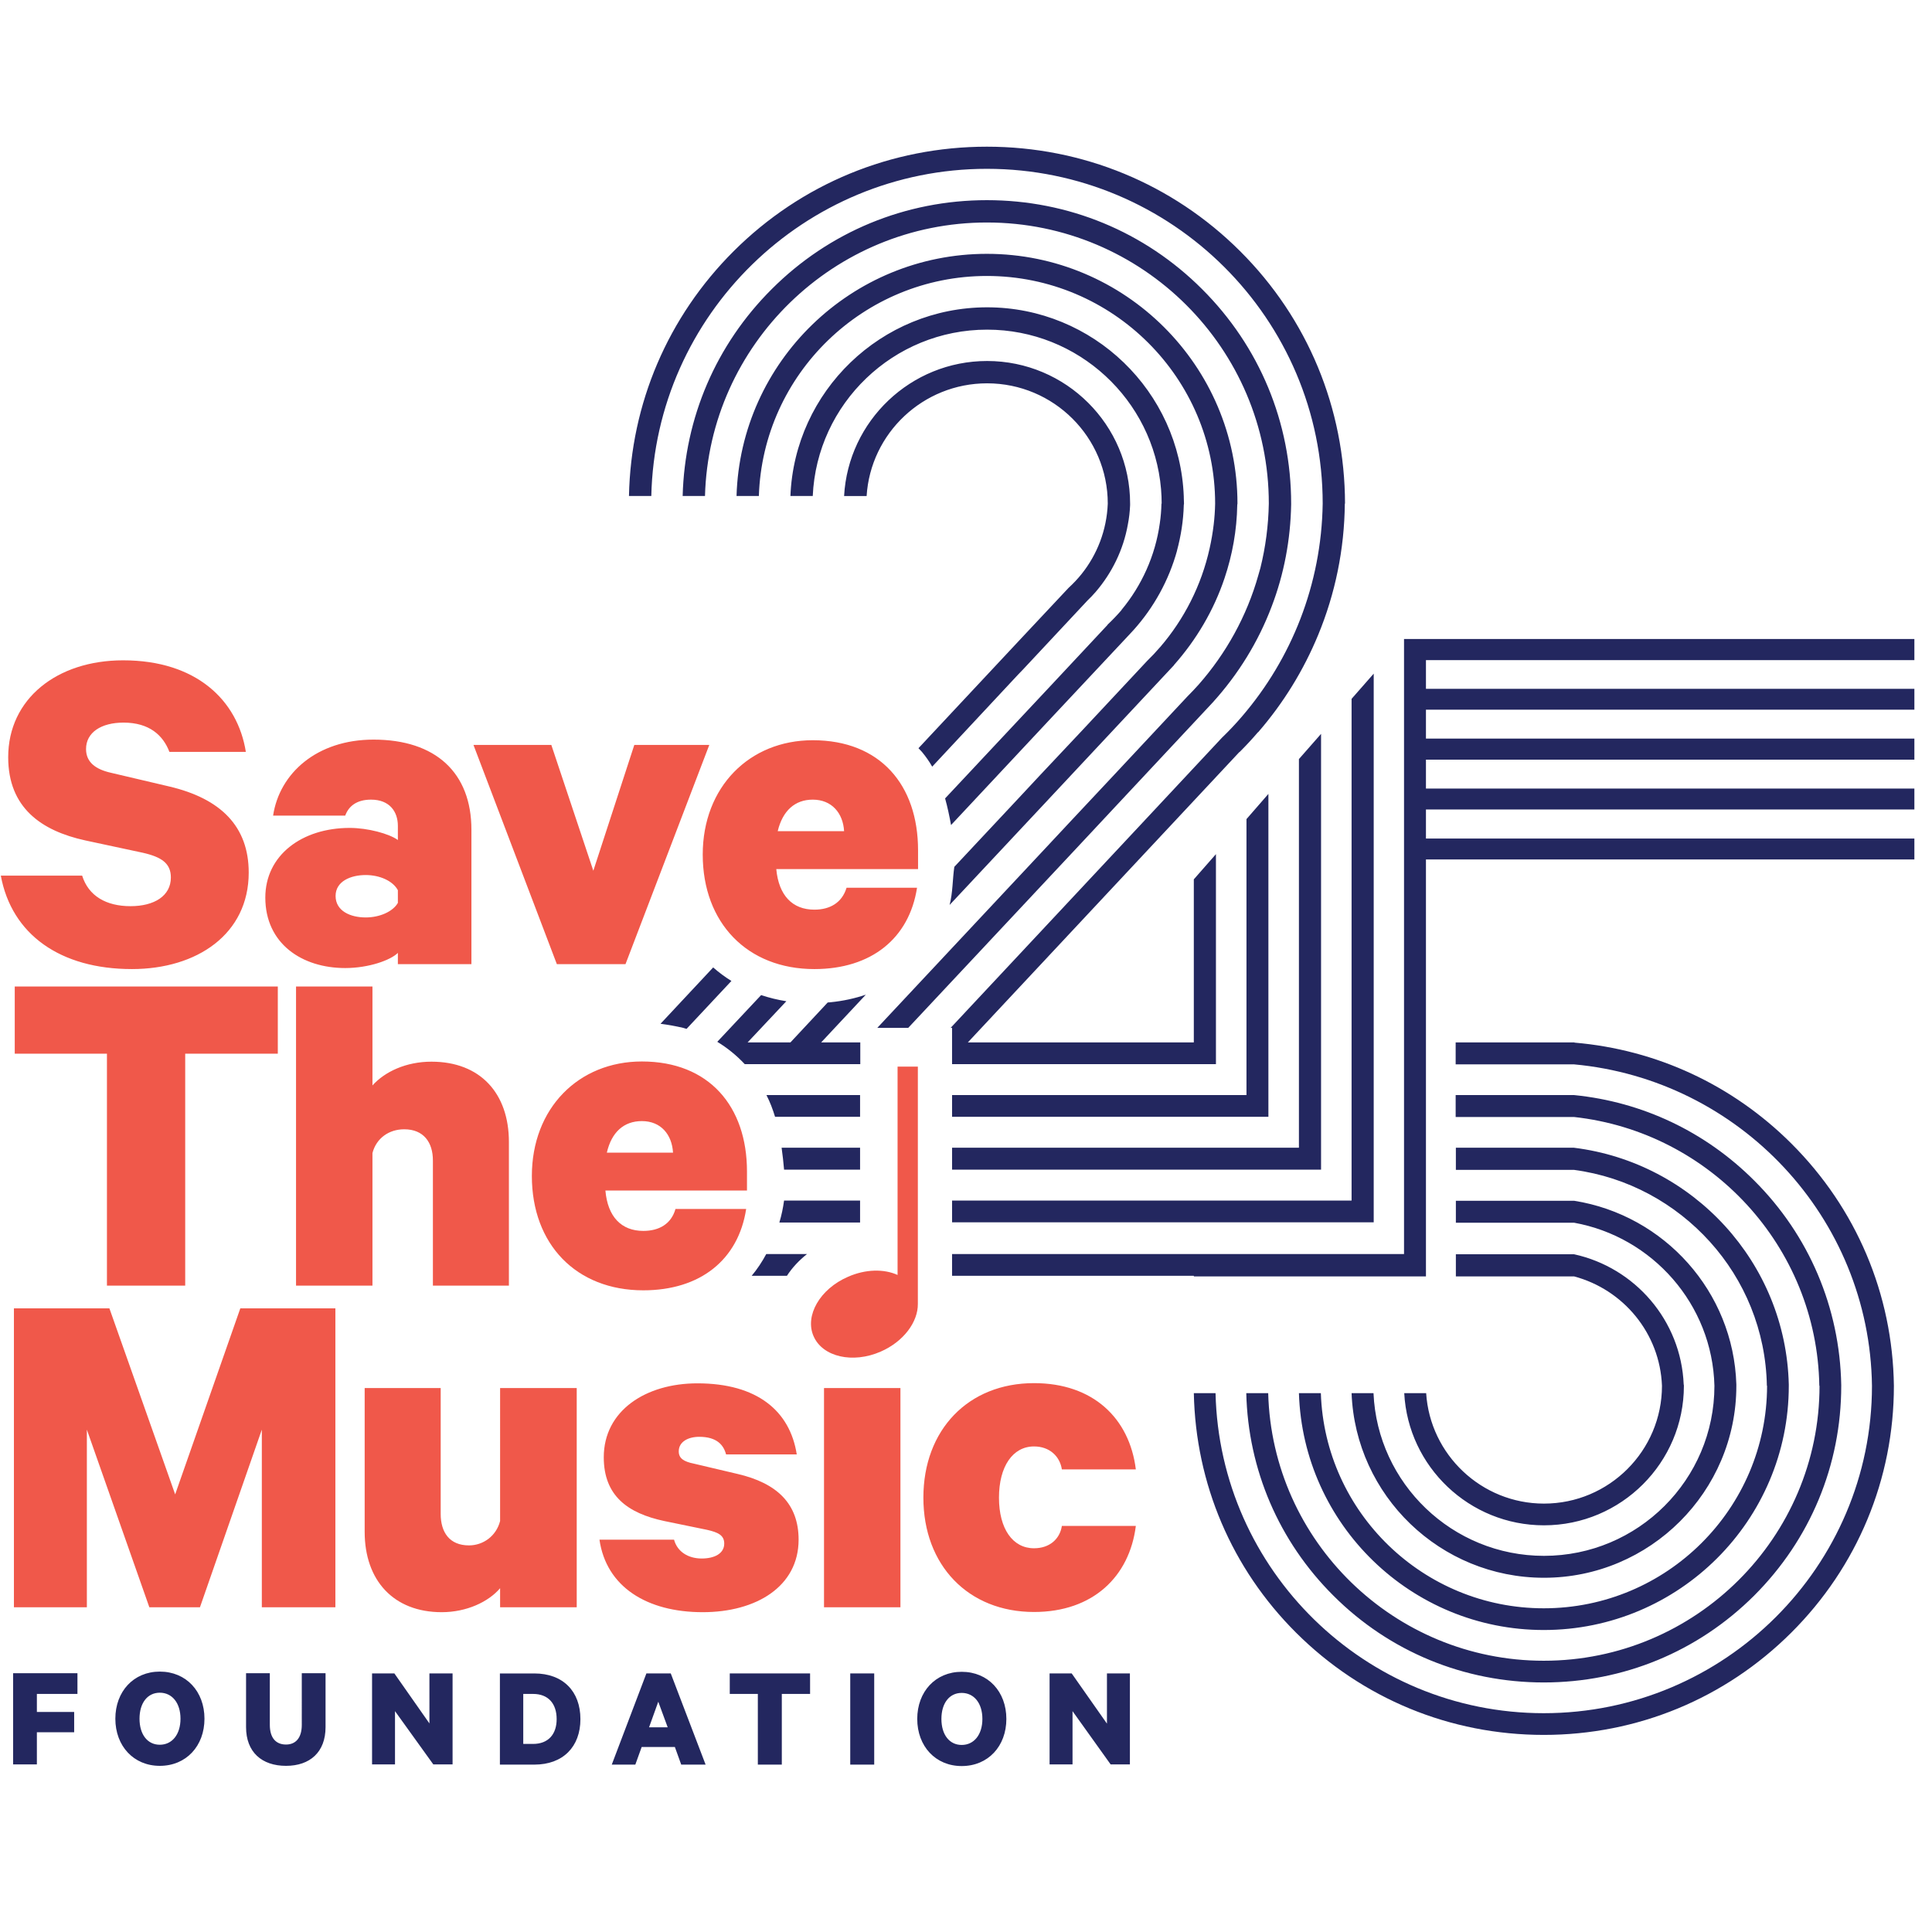 <svg version="1.2" xmlns="http://www.w3.org/2000/svg" viewBox="0 0 943 943" width="943" height="943">
	<title>25th Logo-ai</title>
	<style>
		.s0 { fill: #23275f } 
		.s1 { fill: #f0584a } 
	</style>
	<g id="Layer 1">
		<g id="Shape 39 00000086679052616600700290000009554017859466623873 ">
			<g id="&lt;Group&gt;">
				<path id="&lt;Compound Path&gt;" fill-rule="evenodd" class="s0" d="m381.5 560.2h38.3q0 5.4 0 10.7h-37.1c-0.3-3.6-0.7-7.1-1.2-10.7zm1.2 25.8h37.1q0 5.3 0 10.7h-39.4c1.1-3.6 1.8-7.1 2.3-10.7zm82-84.3q-0.4 0-0.7 0l95.3-101.9 37.1-39.7q5.2-5 9.9-10.5c24-28 38.7-64.2 39.3-103.8 0-90.1-73.5-163.4-163.9-163.4-89.1 0-161.8 71.3-163.8 159.7h-10.9c0.9-45.1 19-87.5 51.1-119.5 33-32.9 76.9-51 123.6-51 46.7 0 90.6 18.1 123.6 51 33 32.9 51.1 76.7 51.2 123.2q0 0 0 0h-0.1c-0.2 22.4-4.7 44-13 64.1-7.1 17.2-16.9 33.2-29.3 47.5h-0.1q-4.1 4.8-8.7 9.4-0.2 0.2-0.3 0.3h-0.1l-132.5 141.7h110.3v-79.6l10.8-12.3v102.5h-10.8-118q0-8.8 0-17.7zm62.7-89.8l-84.1 89.8q-7.5 0-15.1 0l80.4-85.9 12.8-13.7 22.4-23.9 35.8-38.3q2.8-2.8 5.4-5.7c13.4-15.2 23.6-33.5 29.2-53.5q0.5-1.8 1-3.5c2.5-10.1 3.9-20.6 4.1-31.4 0-75.7-61.7-137.2-137.6-137.2-74.6 0-135.6 59.6-137.6 133.5h-10.9c1-38.2 16.3-73.9 43.5-101 28-28 65.3-43.4 105-43.4 39.7 0 77 15.4 105 43.4 28.1 28 43.5 65.2 43.5 104.7q0 0.2 0 0.4c-0.3 17.3-3.5 34.1-9.5 49.8-6.5 17.2-16.2 33-28.8 46.9l-2.8 3-46 49.2-15.7 16.8zm-153.3 122.6h45.7q0 5.3 0 10.6h-41.5c-1.1-3.6-2.4-7.1-4.2-10.6zm-0.1 77.6h19.9c-3.9 3.1-7.2 6.6-9.8 10.6h-17.2q4-4.8 7.1-10.6zm-17-133.3l-21.9 23.4q-0.8-0.3-1.6-0.5-5.7-1.3-11.1-2l25.7-27.5q4.2 3.7 8.9 6.6zm530.3-156.6h-191.3v14h191.3 47.1v10.2h-238.4v14.1h202.8 35.6v10.3h-35.6-202.8v14.1h202.8 35.6v10.2h-47.1-191.3v14.2h191.3 47.1v10.2h-47.1-191.3v203.5h-113.3v-0.3h-118q0-5.3 0-10.6h118 102.6v-300.2h10.7 202.8 35.6v10.3zm-422.6 263.8h195v-244.9l10.8-12.3v267.8h-205.8q0-5.3 0-10.6zm0-25.8h118 51.3v-189.7l10.8-12.3v212.7h-180.1q0-5.4 0-10.7zm154.4-15.1h-154.4q0-5.3 0-10.6h117.9 25.8v-134.7l10.7-12.3zm-105.6-156.8l-50 53.4c1.6-6.2 1.4-12.5 2.3-18.6l30.9-33 11-11.8 20.7-22 31.5-33.7q3.3-3.2 6.3-6.7l0.1-0.1c11.7-13.6 20.1-30.1 24.1-48.1q1.3-5.8 2-11.7 0.6-5 0.7-10.2c0-61.2-50-111.1-111.4-111.1-60.2 0-109.4 47.9-111.3 107.4h-10.9c1.9-65.5 56-118.2 122.2-118.2 67.4 0 122.3 54.7 122.3 121.9q0 0.3-0.1 0.6c-0.2 12.5-2.4 24.5-6.2 35.8-5.3 15.8-13.8 30.1-24.6 42.3l-0.1 0.2-45 48.1zm360.8 169.8c31.8 31.7 49.5 73.6 50.1 118.3q0 0 0 0 0 0 0 0c0 45.5-17.8 88.3-50.1 120.5-32.3 32.2-75.2 49.9-120.8 49.9-45.7 0-88.6-17.7-120.9-49.9-31.4-31.3-49-72.7-49.9-116.9h10.6c2 86.4 73 156.2 160.2 156.2 88.3 0 160.2-71.7 160.2-159.8-1.1-82.2-64.7-149.5-145.5-156.9h-57.7v-10.7h58v0.1c40 3.4 77.1 20.6 105.8 49.2zm-255.3 121.9c1.9 72.3 61.5 130.6 134.5 130.6 74.2 0 134.6-60.2 134.6-134.2h-0.1c-1.1-68-53.2-123.9-119.7-131.2h-57.8v-10.7h57.8c33.2 3.3 64 17.8 87.9 41.7 26.8 26.7 41.8 62.1 42.5 99.8q0 0.2 0 0.4c0 38.7-15.1 75-42.5 102.4-27.5 27.4-63.9 42.4-102.7 42.4-38.8 0-75.3-15-102.7-42.4-26.6-26.5-41.6-61.5-42.5-98.8zm25.7 0c1.9 58.2 50 105 108.8 105 60.1 0 108.9-48.7 109-108.6h-0.1c-0.5-27-10.9-51.6-27.8-70.3-16.9-18.7-40.1-31.6-66.4-35.1h-57.6v-10.8h57.6c58.2 7.2 103.5 56.1 104.9 115.6q0 0.3 0 0.6c0 65.7-53.6 119.2-119.6 119.2-64.7 0-117.5-51.5-119.5-115.6zm25.7 0c1.9 44.1 38.5 79.4 83.2 79.4 45.9 0 83.2-37.2 83.2-83-1-39.8-30.3-72.7-68.5-79.6h-57.7v-10.7h57.8c43.9 7 77.7 44.3 79.1 89.6q0 0.4 0 0.7c0 51.6-42.1 93.7-93.9 93.7-50.6 0-92-40.1-93.9-90.1zm-103.5-434.2h0.1q0-3.5-0.3-7.1c-3.7-43.5-40.4-77.8-84.9-77.8-45.7 0-83.1 36.1-85.1 81.2h-10.9c2-51.1 44.3-92.1 96-92.1 51.8 0 94.1 41.1 96 92.4q0 0.2 0 0.5 0.1 1.5 0.1 2.9-0.1 0.4-0.1 0.7c-0.2 7.7-1.4 15.1-3.3 22.2v0.1c-4 14.5-11.4 27.8-21.2 38.7l-0.1 0.1-2.4 2.6-0.1 0.1-37.3 39.8-13.1 14-36.1 38.6c-0.8-4.4-1.7-8.7-2.9-13l52.1-55.6 27.2-29.1v-0.1q3.6-3.4 6.8-7.1v-0.1c9.8-11.8 16.5-26.4 18.7-42.3q0.7-4.7 0.8-9.6zm244.3 430.6c-1-25.7-18.9-47-42.9-53.4h-57.7v-10.8h57.7c29.7 6.5 52.2 32.3 53.5 63.5q0.1 0.3 0.1 0.7c0 37.5-30.6 68.1-68.3 68.1-36.4 0-66.3-28.6-68.2-64.5h10.7c1.9 30 27 53.9 57.5 53.9 31.8 0 57.6-25.8 57.6-57.5zm-388.2-434.3h-11c2-36.6 32.5-65.9 69.8-65.9 38.5 0 69.8 31.2 69.8 69.6q0 0.4 0 0.8-0.2 4.8-1.1 9.4c-2.2 12.4-7.8 23.7-15.7 32.9q-1.9 2.2-4 4.2l-31.4 33.6-2.6 2.7-41.8 44.8c-1.4-2.5-3.1-4.9-5-7.2-0.6-0.6-1.1-1.2-1.7-1.8l50.6-54.1 22.7-24.2q3.4-3.1 6.3-6.7c7.6-9.5 12.3-21.4 12.8-34.4 0-32.4-26.4-58.7-58.9-58.7-31.3 0-56.9 24.4-58.8 55zm-0.4 243.4l-21.8 23.3h19.1q0 5.3 0 10.6h-56.4q-6-6.4-13.4-10.9l21.4-22.8q6 2 12.3 3l-18.9 20.1h20.9l18.2-19.5q0.7 0 1.3-0.1c6.2-0.6 12-1.9 17.3-3.7z"/>
			</g>
		</g>
		<g id="Shape 3 copy 16 00000060016280549840212060000004878058301515343498 ">
			<g id="&lt;Group&gt;">
				<path id="&lt;Compound Path&gt;" fill-rule="evenodd" class="s0" d="m6.4 816.7h31.4v10.1h-19.8v8.8h18.2v9.9h-18.2v15.7h-11.6zm93.4 22.2c0 13.3-8.9 23-21.8 23-12.8 0-21.7-9.7-21.7-23 0-13.3 8.9-23 21.7-23 12.9 0 21.8 9.7 21.8 23zm-11.7 0c0-7.7-4.1-12.7-10.1-12.7-6 0-9.9 5-9.9 12.7 0 7.7 3.9 12.7 9.9 12.7 6 0 10.1-5 10.1-12.7zm59.2-22.2h11.6v26.3c0 12.2-7.6 18.9-19.3 18.9-11.8 0-19.5-6.7-19.5-18.9v-26.3h11.6v25.2c0 6.4 3 9.6 7.9 9.6 4.7 0 7.7-3.2 7.7-9.6zm62.3 0.1h11.3v44.4h-9.4l-18.7-26v26h-11.2v-44.4h10.9l17.1 24.4zm73.7 22.3c0 13.5-8.5 22.2-22.5 22.2h-16.8v-44.5h16.8c14 0 22.5 8.7 22.5 22.3zm-11.6 0c0-7.6-4.1-12.3-11.5-12.3h-4.8v24.4h4.8c7.4 0 11.5-4.7 11.5-12.1zm55.7-22.3l17 44.5h-11.9l-3.1-8.6h-16.2l-3.1 8.6h-11.5l16.9-44.5zm-1.5 26.3l-4.6-12.5-4.5 12.5zm30.3-26.3h39.2v10h-13.8v34.5h-11.7v-34.5h-13.7zm58.8 0h11.7v44.5h-11.7zm76.2 22.2c0 13.3-8.9 23-21.8 23-12.8 0-21.7-9.7-21.7-23 0-13.3 8.9-23 21.7-23 12.9 0 21.8 9.7 21.8 23zm-11.7 0c0-7.7-4.1-12.7-10.1-12.7-6 0-9.9 5-9.9 12.7 0 7.7 3.9 12.7 9.9 12.7 6 0 10.1-5 10.1-12.7zm72-22.2v44.4h-9.4l-18.6-26v26h-11.2v-44.4h10.8l17.2 24.5v-24.5z"/>
			</g>
		</g>
		<g id="Shape 3 copy 17 00000072242030662354201090000008879902940680474800 ">
			<g id="&lt;Group&gt;">
				<path id="&lt;Path&gt;" class="s1" d="m448 520.6v115.8c0.1 8.8-6.9 18.4-18.1 23.3-13.7 6-28.4 2.6-32.8-7.5-4.4-10 3.1-23.1 16.8-29 8.6-3.8 17.6-3.9 24.2-0.9v-101.7z"/>
			</g>
		</g>
		<g id="Shape 3 copy 18 00000143591031809603499680000016611643655627230902 ">
			<g id="&lt;Group&gt;">
				<path id="&lt;Compound Path&gt;" fill-rule="evenodd" class="s1" d="m83.4 428.3c0-6.9-4.5-10-13.8-12.1l-28-6c-21.4-4.7-37.6-15.9-37.6-40.6 0-28.5 23.8-47.3 56.1-47.3 35.7 0 55.9 19.5 59.9 44.7h-37.3c-3.1-8.1-9.8-14.3-22.4-14.3-10.9 0-18.3 4.8-18.3 12.9 0 6.4 4.6 9.9 12.2 11.6l28.5 6.7c25 5.9 38.7 19.4 38.7 42 0 30-25.2 47.1-57 47.1-35 0-58.7-16.9-64-45.6h39.7c3.1 9.9 11.7 14.9 23.6 14.9 11.6 0 19.7-5 19.7-14zm110.8-18.3v-6.9c0-6.9-4-12.8-13.1-12.8-6.9 0-10.9 3.1-12.6 7.8h-35.2c3.1-20.7 21.4-37.1 49-37.1 30.4 0 47.8 16.2 47.8 44v65.6h-35.9v-5.5c-3.6 3.6-14.3 7.4-25.7 7.4-21.1 0-39-11.9-39-34.4 0-20.7 17.9-34 41.2-34 8.8 0 19.2 2.8 23.5 5.9zm0 24.5c-2.4-4.5-8.8-7.4-15.7-7.4-7.4 0-14.7 3.1-14.7 10.2 0 7.4 7.3 10.5 14.7 10.5 6.9 0 13.3-2.9 15.7-7.1zm77.6 36.1l-40.7-107h38l20.5 61.4 20-61.4h36.6l-40.9 107zm176.3-55.6v9.2h-69.2c1.2 12.9 7.9 19.8 18.6 19.8 7.6 0 13.5-3.4 15.7-10.7h34.4c-3.8 24.7-22.3 39.7-50.1 39.7-32.8 0-54.5-22.6-54.5-55.9 0-33 22.8-55.8 53.7-55.8 32.9 0 51.4 21.8 51.4 53.7zm-36.1-9.3c-0.5-8.8-6-15.4-15.3-15.4-8.7 0-14.7 5.4-17.1 15.4zm-359.8 221.8v-113.2h-45v-32.8h128.4v32.8h-45.2v113.2zm312.4-46.4h-69.1c1.1 12.8 7.8 19.7 18.5 19.7 7.6 0 13.6-3.3 15.7-10.7h34.5c-3.8 24.8-22.4 39.7-50.2 39.7-32.8 0-54.4-22.5-54.4-55.8 0-33.1 22.8-55.9 53.7-55.9 32.8 0 51.3 21.9 51.3 53.7zm-36.1-18.5c-0.5-8.8-5.9-15.4-15.2-15.4-8.8 0-14.8 5.4-17.1 15.4zm-117.2 64.9v-61.1c0-8.8-4.5-15.2-14-15.2-7.4 0-13.6 4.3-15.5 11.6v64.7h-37.3v-146h37.3v48.3c6-6.7 16.4-11.6 28.8-11.6 23.8 0 37.8 15.4 37.8 39.2v70.1zm-94 11.1h46.4v145.9h-35.9v-86.7l-30.2 86.7h-24.7l-30.5-86.7v86.7h-35.6v-145.9h46.6l32.1 90.8zm126.8 38.9h37.4v107h-37.4v-9.3c-5.7 6.7-16.4 11.7-28.5 11.7-23.5 0-37.6-15.5-37.6-39.2v-70.2h37.1v61.4c0 9 4.3 15.4 13.8 15.4 6.9 0 13.3-4.5 15.2-11.9zm145.7 74c0 22.8-20.6 35.4-46.8 35.4-27.3 0-47.1-12.4-50.4-35.4h36.4c1.6 5.9 6.9 9.2 13.5 9.2 6.2 0 11-2.4 11-7.3 0-4.1-3.1-5.5-8.4-6.7l-20.9-4.3c-17.8-3.8-29.5-12.3-29.5-31.1 0-22.8 20.5-36.1 45.7-36.1 29.2 0 45.2 13.5 48.5 34.7h-34.5c-1.2-4.6-4.5-8.6-13.1-8.6-5.4 0-10 2.4-10 7.1 0 3.4 2.4 5 7.4 6l21.2 5c19.5 4.5 29.9 14.7 29.9 32.1zm12.4-74h37.3v107h-37.3zm116.1 67.3h36.1c-3.1 24.7-20.9 42-49.7 42-32.1 0-54-22.8-54-55.8 0-33.1 21.9-55.9 54-55.9 28.8 0 46.6 17.1 49.7 42.1h-36.1c-1-6.4-6-11.2-13.6-11.2-10.4 0-17.1 9.8-17.1 25 0 15.2 6.7 24.7 17.1 24.7 7.6 0 12.6-4.5 13.6-10.9z"/>
			</g>
		</g>
	</g>
</svg>